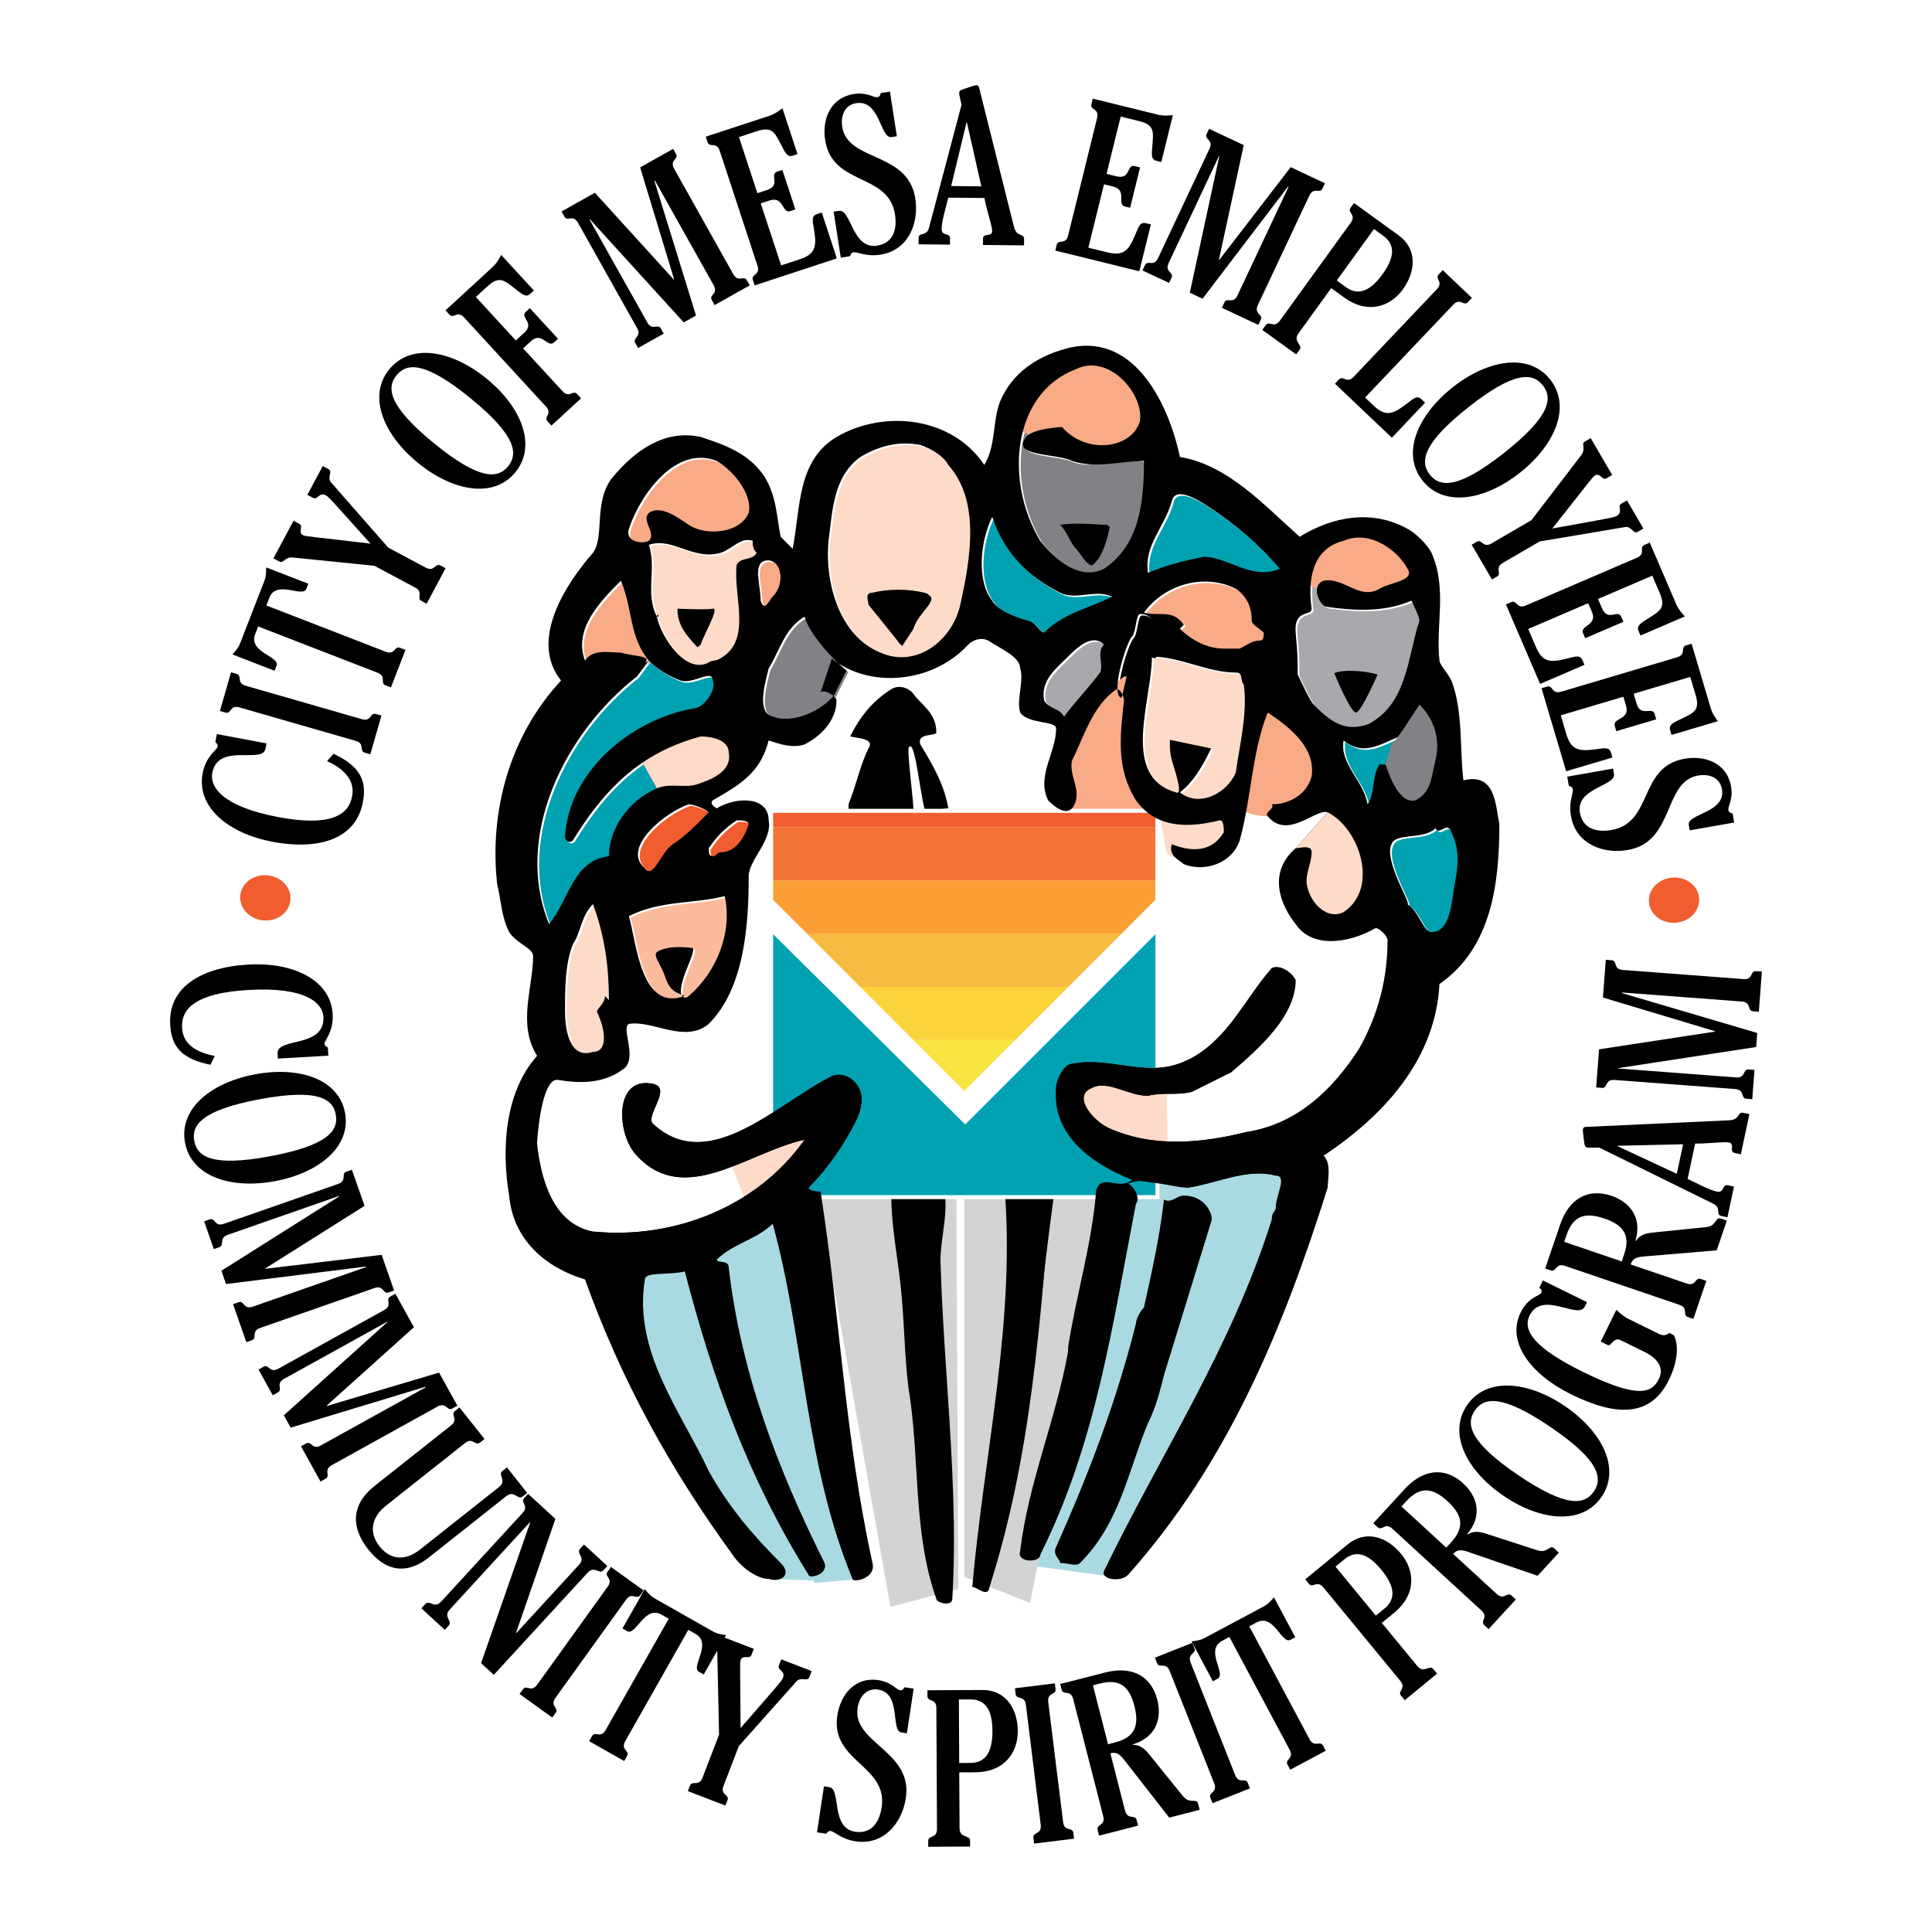 <?xml version="1.0" encoding="utf-8"?>
<!-- Generator: Adobe Illustrator 13.0.0, SVG Export Plug-In . SVG Version: 6.00 Build 14948)  -->
<!DOCTYPE svg PUBLIC "-//W3C//DTD SVG 1.0//EN" "http://www.w3.org/TR/2001/REC-SVG-20010904/DTD/svg10.dtd">
<svg version="1.0" id="Layer_1" xmlns="http://www.w3.org/2000/svg" xmlns:xlink="http://www.w3.org/1999/xlink" x="0px" y="0px"
	 width="192.756px" height="192.756px" viewBox="0 0 192.756 192.756" enable-background="new 0 0 192.756 192.756"
	 xml:space="preserve">
<g>
	<polygon fill-rule="evenodd" clip-rule="evenodd" fill="#FFFFFF" points="0,0 192.756,0 192.756,192.756 0,192.756 0,0 	"/>
	<path fill-rule="evenodd" clip-rule="evenodd" fill="#FDDBC8" d="M117.495,79.202c-5.577-1.594-2.39-9.163-2.39-13.545
		c2.788,0,5.577,1.594,8.365,1.594c0.796,0,0.397,0.797,0.796,1.196c0.399,2.788-0.398,5.975-0.796,8.763
		c-0.797,1.992-3.585,3.585-5.577,1.992c1.593-1.195,2.589-3.32,3.12-4.382l-4.116-0.863c0,0-0.065,1.129,0.199,2.058
		C117.341,76.873,118.292,79.6,117.495,79.202L117.495,79.202z"/>
	<path fill-rule="evenodd" clip-rule="evenodd" fill="#FBBB9C" d="M68.497,99.519c-4.382,1.593-4.78-5.179-5.577-7.967
		c3.187-1.593,6.373-1.195,9.561-1.992c0.796,3.585-0.797,7.57-3.586,9.959c-0.398,0.398-0.796,0-0.796-0.399
		c0-1.593,1.46-3.784,1.195-4.381c0,0-2.39-0.399-3.585,0.398c-0.398,0.398,0.398,1.194,0.796,2.39
		C66.903,98.722,67.302,99.119,68.497,99.519L68.497,99.519z"/>
	<path fill-rule="evenodd" clip-rule="evenodd" fill="#FDDBC8" d="M57.343,94.339c0.797-1.195,0.797-2.788,1.992-3.983
		c1.196,3.187,1.594,6.373,1.594,9.561l-0.398-0.398c0,0.796-0.797,1.194-0.797,1.593c0.797,1.594,1.195,3.984-0.398,3.984
		c-2.39,0.796-2.788-2.391-2.788-3.984C56.546,98.722,56.546,96.331,57.343,94.339L57.343,94.339z"/>
	<path fill-rule="evenodd" clip-rule="evenodd" fill="#F15D2F" d="M64.513,86.771c-2.39-1.992,1.992-5.577,4.382-6.373
		c0.398,0,1.594,0.398,1.992,0.796c-1.195,1.195-2.18,2.25-3.585,3.187C66.107,85.178,65.311,87.966,64.513,86.771L64.513,86.771z"
		/>
	<path fill-rule="evenodd" clip-rule="evenodd" fill="#F15D2F" d="M71.285,85.576c-0.398,0-0.398-0.398-0.398-0.797
		c0.796-1.195,1.594-1.991,2.789-2.789c0.398,0,1.195,0,1.195,0.398c-0.398,1.195-1.195,2.789-2.789,2.789
		C71.684,85.178,71.684,85.576,71.285,85.576L71.285,85.576z"/>
	<path fill-rule="evenodd" clip-rule="evenodd" d="M70.091,64.463c0-0.398,1.968-3.777,1.194-3.586c-0.53,0.133-3.519,0-3.519,0
		c0,1.716,0.916,2.665,1.992,3.852L70.091,64.463L70.091,64.463z"/>
	<path fill-rule="evenodd" clip-rule="evenodd" fill="#FDDBC8" d="M71.087,66.123c-2.391,1.593-4.98-2.456-5.378-4.448
		c0-0.398,0.398,0,0,0c-1.195-2.39,0-4.78-0.796-7.17c2.39-0.797,4.381,1.593,7.17,0.796c1.195-0.398,1.991-1.593,3.187-1.195
		c0,0.398,0,0.797,0.398,1.195c-0.398,0.797-1.594,0.398-1.992,1.196c-0.398,3.187,1.726,7.767-1.925,9.493L71.087,66.123
		L71.087,66.123z"/>
	<path fill-rule="evenodd" clip-rule="evenodd" fill="#F9AA87" d="M64.912,51.317c-0.797,0.797,0.796,1.992,0,2.789
		c-0.797,0.398-2.39,0-1.992-1.195c1.194-3.585,4.78-8.365,8.763-6.772c1.992,1.195,3.585,3.585,3.188,5.179
		c-0.797,1.992-4.191,2.385-5.976,1.195C67.7,51.715,66.107,50.52,64.912,51.317L64.912,51.317z"/>
	<path fill-rule="evenodd" clip-rule="evenodd" fill="#FDDBC8" d="M88.017,65.259c-3.983-1.593-5.577-6.772-5.179-11.154
		c0.398-2.789,0.398-6.374,3.187-8.366c1.992-1.195,3.984-1.594,5.976-1.195c1.194,0.398,2.39,1.195,2.788,1.991
		c3.187,3.586,2.234,9.261,1.196,13.943C95.187,64.064,91.602,66.853,88.017,65.259L88.017,65.259z"/>
	<path fill-rule="evenodd" clip-rule="evenodd" fill="#808285" d="M107.138,46.138c2.433,0.813,3.809-0.946,7.171,0
		c0,3.984-0.398,8.366-3.983,10.756c-2.391,1.195-4.78-0.797-6.374-2.789c-3.586-5.976-2.789-14.74,3.585-17.13
		c3.188-1.593,6.772,2.39,6.374,5.18c-0.797,2.788-5.379,3.385-7.769,0.597c0,0-2.881,0.118-3.585,0.996
		C100.963,45.74,105.545,45.341,107.138,46.138L107.138,46.138z"/>
	<path fill-rule="evenodd" clip-rule="evenodd" fill="#A7A9AC" d="M110.325,64.463c-0.798,0.796,0,1.992-0.399,2.788
		c-1.194,1.594-2.39,2.789-3.585,4.382c-0.397-0.796-1.594-0.796-1.991-1.594c-0.398-1.992,1.195-3.187,2.39-4.382
		C107.536,64.861,109.13,63.267,110.325,64.463L110.325,64.463z"/>
	<path fill-rule="evenodd" clip-rule="evenodd" fill="#00A2B2" d="M99.171,60.081c-1.594-1.992-1.195-5.976,0-8.366
		c1.194,3.585,3.585,5.975,6.772,7.569c1.593,0.797,3.584-0.398,5.178,0.398c-2.39,1.194-4.78,1.594-6.771,3.584
		c-0.398,0-0.821-1.001-1.594-1.194C101.162,61.674,99.569,60.877,99.171,60.081L99.171,60.081z"/>
	<path fill-rule="evenodd" clip-rule="evenodd" fill="#00A2B2" d="M127.853,56.894c-2.788,1.195-5.179-1.195-7.568-1.195
		c-1.992,0.398-3.586,0.797-5.578,1.594c-0.397-2.789,1.594-4.382,2.391-7.17c0.398-1.594,2.935,0.098,3.983,0.796
		C123.471,52.512,125.86,54.504,127.853,56.894L127.853,56.894z"/>
	<path fill-rule="evenodd" clip-rule="evenodd" fill="#F9AA87" d="M117.894,62.869l0.398-0.398c-1.195-1.594-2.39-0.797-3.983-1.195
		c1.991-2.79,5.976-3.984,9.162-2.391c1.195,0.797,1.594,1.991,1.594,3.187c0,0.398,0.796,0.796,1.194,1.194
		c0,0.399,0,0.797-0.398,0.797c-0.796,0-1.194,0.398-1.992,0.796c-0.397,0-1.194,0-1.593,0
		C120.683,64.861,119.089,64.064,117.894,62.869L117.894,62.869z"/>
	<path fill-rule="evenodd" clip-rule="evenodd" fill="#A7A9AC" d="M132.234,58.089c-1.195,0.398-0.598,2.191,0.199,2.589
		c2.788,0.398,5.776,0.598,8.564-0.597c0,0,0.797,1.593,0.797,1.992c-1.195,3.584-1.195,8.365-5.178,10.357
		c-2.391,0.797-3.785-0.398-5.379-1.992c-0.397-0.398-1.195-2.19-1.593-2.987c0-1.992-0.035-2.197-0.199-4.184
		c-0.199-2.39,1.593-1.593,1.593-2.39c-0.398-2.788,0-5.975,3.188-6.771c2.788-1.195,5.577,1.195,6.373,2.789
		c0.797,1.195-1.71,1.344-2.788,1.992C135.819,60.081,134.227,57.69,132.234,58.089L132.234,58.089z"/>
	<path fill-rule="evenodd" clip-rule="evenodd" fill="#00A2B2" d="M139.007,76.812c0-0.398-0.797-0.398-1.195-0.398
		c-0.797,1.195-0.398,2.789-1.194,3.984c-0.399-2.39-2.79-3.984-2.391-6.374c1.991,1.594,3.585,0.398,5.577-0.398L139.007,76.812
		L139.007,76.812z"/>
	<path fill-rule="evenodd" clip-rule="evenodd" fill="#00A2B2" d="M142.99,93.145c-0.797,0-1.195-1.992-2.391-2.788
		c0.398,0-2.39-4.382-1.593-5.976c0.398-1.195,3.187-0.398,4.382-1.593c0.398,0.796,1.195-0.797,1.593,0.398
		c0.797,1.593,0.71,3.218,0.398,4.78C144.981,89.958,144.981,93.145,142.99,93.145L142.99,93.145z"/>
	<path fill-rule="evenodd" clip-rule="evenodd" fill="#F9AA87" d="M76.066,60.081c0-1.594-0.797-3.585,0.398-3.984
		c1.594-0.398,2.204,2.178,0.797,3.585C76.863,60.081,76.464,61.276,76.066,60.081L76.066,60.081z"/>
	<path fill-rule="evenodd" clip-rule="evenodd" d="M91.137,62.737l-1.128,1.726c-0.266-0.398-3.187-3.984-3.187-3.984
		c0-0.398-0.398-1.195,0.398-1.195c1.593-0.398,3.584-0.398,5.178,0S91.536,61.143,91.137,62.737L91.137,62.737z"/>
	<path fill-rule="evenodd" clip-rule="evenodd" d="M107.536,54.902c-0.632-0.629-0.797-1.594-1.593-2.39c1.726-0.266,3.85,0,4.78,0
		c0,0-0.466,2.988-1.727,3.851C108.628,56.615,107.935,55.3,107.536,54.902L107.536,54.902z"/>
	<path fill-rule="evenodd" clip-rule="evenodd" d="M113.91,61.409c2.323-0.132,1.917,4.584,1.195,4.249
		c-2.457-1.128-2.656,3.32-3.055,4.117c-1.129-0.332,0.5-5.545,1.062-6.107C113.512,63.267,113.512,61.433,113.91,61.409
		L113.91,61.409z"/>
	<path fill-rule="evenodd" clip-rule="evenodd" fill="#00A2B2" d="M64.912,66.057c0.796,0.796,1.991,1.593,3.187,1.991
		c1.195,0.399,3.187-1.195,3.187,0c0.398,0.797-0.796,2.789-1.992,2.789c-6.373,1.194-12.349,6.373-12.747,12.747
		c0,0.398,0.398,0.796,0.796,0.398c1.992-3.235,4.138-5.851,6.929-7.745l1.437,2.566c-2.788,1.195-4.78,3.984-4.78,6.772
		c-3.585,0.398-3.984,4.382-5.976,6.772c-3.585-8.764,1.594-19.121,8.764-24.699L64.912,66.057L64.912,66.057z"/>
	<path fill-rule="evenodd" clip-rule="evenodd" fill="#F9AA87" d="M64.513,66.322c0.797-0.797-1.195-0.665-2.39-1.062
		c-1.195,0-2.789-0.398-3.585,0.797c-1.195-3.188,1.594-5.976,3.585-7.968c1.195,2.788,0.797,5.578,2.789,7.968L64.513,66.322
		L64.513,66.322z"/>
	<path fill-rule="evenodd" clip-rule="evenodd" fill="#808285" d="M83.436,69.442c-1.195,1.594-4.183,2.988-6.174,2.191
		c-1.594-0.398-0.797-3.187-0.398-4.78c1.195-1.992,1.593-3.984,3.585-5.179c0.497,1.792,2.932,4.377,4.183,5.377L83.436,69.442
		L83.436,69.442z"/>
	<path fill-rule="evenodd" clip-rule="evenodd" fill="#F9AA87" d="M112.142,67.501c0,0-4.78,3.784-5.378,6.174
		s-0.398,6.573-0.398,6.573s2.987,3.187,5.776,1.992c2.788-1.195,2.19-3.386,2.19-3.386l-1.991-4.78l0.796-6.573H112.142
		L112.142,67.501z"/>
	<path fill-rule="evenodd" clip-rule="evenodd" fill="#F9AA87" d="M126.283,68.895c0,0,5.378,4.78,5.576,5.975
		c0.2,1.195,0.2,3.984-0.996,4.78c-1.194,0.797-1.99,1.793-4.182,1.793s-2.988-0.797-2.988-0.797L126.283,68.895L126.283,68.895z"/>
	<path fill-rule="evenodd" clip-rule="evenodd" fill="#FDDBC8" d="M122.299,80.846c0,0,0.2,4.78-1.394,4.78
		s-4.383,0.398-4.581-0.797c-0.199-1.195-0.598-3.585-0.598-3.585L122.299,80.846L122.299,80.846z"/>
	<path fill-rule="evenodd" clip-rule="evenodd" fill="#F9AA87" d="M130.067,58.14c0,0,4.979,2.39,6.772,1.992
		c1.792-0.398,5.178-1.195,5.576-1.992s-0.995-2.987-1.991-3.785c-0.996-0.797-3.387-1.394-4.581-1.394
		c-1.195,0-4.78,1.394-4.98,1.992C130.665,55.55,130.067,58.14,130.067,58.14L130.067,58.14z"/>
	<path fill-rule="evenodd" clip-rule="evenodd" fill="#F9AA87" d="M100.987,42.604c0,0,6.573,3.187,8.963,2.988
		c2.391-0.2,4.979-1.594,5.378-2.59s-1.594-7.569-5.776-7.37c-4.183,0.199-6.772,2.59-7.37,3.586
		C101.585,40.213,100.987,42.604,100.987,42.604L100.987,42.604z"/>
	<polygon fill-rule="evenodd" clip-rule="evenodd" fill="#A9DAE1" points="59.757,125.86 68.72,124.864 82.464,157.729 
		76.488,157.529 64.936,140.201 59.757,125.86 	"/>
	<polygon fill-rule="evenodd" clip-rule="evenodd" fill="#A9DAE1" points="70.513,123.271 79.078,120.084 86.048,157.529 
		81.269,157.929 71.509,129.645 70.513,123.271 	"/>
	<polygon fill-rule="evenodd" clip-rule="evenodd" fill="#A9DAE1" points="118.913,115.702 129.669,115.305 130.267,117.495 
		121.702,139.006 111.146,157.331 102.382,156.136 112.341,115.702 118.913,115.702 	"/>
	<polygon fill-rule="evenodd" clip-rule="evenodd" fill="#D1D3D4" points="96.207,117.296 110.946,117.894 102.779,159.92 
		96.207,157.331 96.207,117.296 	"/>
	<path fill-rule="evenodd" clip-rule="evenodd" fill="#D1D3D4" d="M81.269,117.495c0.996,0,14.142-0.199,14.142-0.199l0.199,41.229
		l-6.772,1.793L81.269,117.495L81.269,117.495z"/>
	<path fill-rule="evenodd" clip-rule="evenodd" d="M89.037,68.696c0.796-0.398,1.593,0,1.992,0.398
		c0.796,1.195,2.39,1.952,2.39,3.984c0,0.398-1.992,0-1.594,1.195c1.196,1.991,2.39,3.983,2.789,6.373
		c-0.464,0.066-1.691,0.181-2.191,0.332c-0.441,0.133-1.06-7.415-1.726-6.44c-0.306,0.029,0.616,6.525,0.398,6.308
		c-5.112,1.195-4.05-0.598-6.042,0.598c-0.398,0-0.398-0.797-0.398-1.196c0.797-1.992,1.195-3.984,1.992-5.577
		c0.796-1.195-1.926-0.996-1.792-1.262C85.762,71.593,87.044,69.891,89.037,68.696L89.037,68.696z"/>
	<path fill-rule="evenodd" clip-rule="evenodd" d="M89.037,118.093c0-2.391,2.788-3.586,3.984-1.992
		c2.39,3.187,0.796,6.374,0.796,9.959L89.037,118.093L89.037,118.093z"/>
	<path fill-rule="evenodd" clip-rule="evenodd" d="M101.386,116.499c1.594,0.398,3.983,0,3.983,1.195
		c-1.991,13.942-2.788,27.486-6.771,41.03L101.386,116.499L101.386,116.499z"/>
	<path fill-rule="evenodd" clip-rule="evenodd" d="M118.116,119.287c1.992,0,2.789,1.594,2.789,2.391
		c-1.594,5.179-3.187,10.357-4.78,15.536c-0.398,1.594-0.797,3.187-1.594,4.78c-1.991,4.78-2.789,9.959-6.771,13.942
		c-0.398,0.398-1.195,0-1.992,0c0-0.398-0.797-0.797-0.398-1.594c3.187-7.17,5.976-14.341,7.967-22.308
		c0-0.398,0.398-1.195,0.797-1.594c0.797-3.585,1.594-7.17,1.992-10.756C116.922,120.084,117.32,119.287,118.116,119.287
		L118.116,119.287z"/>
	<path fill-rule="evenodd" clip-rule="evenodd" d="M89.833,128.052c-0.398-3.585-1.195-7.171-0.796-10.756
		c0.398-1.594,2.788-2.39,4.382-1.195c0.398,0.797,0.796,1.594,0.398,2.39c-0.398,13.943,1.992,27.487,1.195,41.031
		c0,0.797-1.593,0.398-1.593,0c-2.39-6.772-1.594-13.942-2.789-21.113C90.231,135.222,90.231,131.637,89.833,128.052L89.833,128.052
		z"/>
	<path fill-rule="evenodd" clip-rule="evenodd" d="M100.19,118.093c-0.034-0.396,0-1.195,0-1.594c1.991,0,5.179,0,4.78,1.195
		c-1.195,13.942-1.991,27.486-6.373,41.03c-0.398,0.398-1.196-0.397-1.594-0.397C98.199,144.782,101.386,131.637,100.19,118.093
		L100.19,118.093z"/>
	<path fill-rule="evenodd" clip-rule="evenodd" fill="#F15D2F" d="M23.971,89.368c0.106-1.248,1.304-2.156,2.691-2.039
		c1.386,0.117,2.416,1.213,2.313,2.461c-0.106,1.246-1.304,2.157-2.691,2.04C24.898,91.712,23.868,90.616,23.971,89.368
		L23.971,89.368z"/>
	<path fill-rule="evenodd" clip-rule="evenodd" d="M33.274,75.2c2.605,1.224,3.339,2.647,2.94,4.758
		c-0.607,3.604-4.151,4.94-9.019,4.027c-4.429-0.832-7.608-3.471-6.979-6.826c0.33-1.755,1.439-2.342,1.498-2.658
		c0.035-0.178-0.053-0.316-0.231-0.452l0.151-0.81l4.956,0.93l-0.099,0.513c-0.3,1.598-4.732-0.664-5.316,2.453
		c-0.24,1.265,0.831,3.304,6.62,4.391c5.152,0.966,6.979-0.184,7.335-2.077c0.263-1.399-0.492-2.583-2.496-3.511L33.274,75.2
		L33.274,75.2z"/>
	<path fill-rule="evenodd" clip-rule="evenodd" d="M23.049,67.076l0.558,0.16c0.6,0.175-0.075,0.9,0.914,1.184l11.576,3.331
		c0.986,0.285,0.803-0.688,1.403-0.515l0.558,0.159l-1.11,3.859l-0.558-0.159c-0.6-0.173,0.071-0.898-0.913-1.182l-11.577-3.333
		c-0.988-0.284-0.802,0.688-1.402,0.516l-0.557-0.16L23.049,67.076L23.049,67.076z"/>
	<path fill-rule="evenodd" clip-rule="evenodd" d="M26.388,57.922c0.181-0.468,0.159-0.906,0.164-1.292l0.029-0.01l4.18,1.62
		l-0.196,0.507c-0.361,0.935-2.985-0.943-3.694,0.892l-0.297,0.768l11.898,4.613c0.956,0.372,0.857-0.613,1.442-0.388l0.539,0.209
		l-1.45,3.742l-0.542-0.21c-0.582-0.226,0.154-0.887-0.802-1.259l-11.9-4.613l-0.298,0.768c-0.708,1.832,2.491,2.214,2.13,3.149
		l-0.196,0.504l-4.18-1.62l-0.014-0.026c0.255-0.29,0.566-0.598,0.747-1.068L26.388,57.922L26.388,57.922z"/>
	<path fill-rule="evenodd" clip-rule="evenodd" d="M29.285,51.954l0.59,0.316c0.433,0.231-0.191,0.832,0.358,1.126
		c0.236,0.125,0.598,0.114,6.732,0.842c-3.934-4.379-4.144-4.65-4.457-4.817c-0.669-0.359-0.821,0.494-1.253,0.263l-0.589-0.313
		l1.532-2.871l0.59,0.316c0.433,0.231-0.191,0.831,0.236,1.309l5.704,6.507l3.739,1.997c0.903,0.483,0.927-0.504,1.477-0.21
		l0.513,0.271l-1.891,3.542l-0.513-0.273c-0.549-0.292,0.258-0.863-0.645-1.347l-4.055-2.164l-8.105-0.824
		c-0.86-0.096-0.945,0.633-1.378,0.401l-0.589-0.316L29.285,51.954L29.285,51.954z"/>
	<path fill-rule="evenodd" clip-rule="evenodd" d="M48.558,37.784c3.489,2.849,5.019,6.689,2.86,9.334
		c-2.157,2.646-6.228,1.915-9.717-0.935c-3.492-2.849-5.022-6.692-2.863-9.335C40.997,34.203,45.065,34.934,48.558,37.784
		L48.558,37.784z M43.3,44.224c4.562,3.724,6.378,3.545,7.393,2.302c1.017-1.245,0.826-3.06-3.737-6.783
		c-4.562-3.726-6.376-3.548-7.393-2.302C38.548,38.684,38.737,40.498,43.3,44.224L43.3,44.224z"/>
	<path fill-rule="evenodd" clip-rule="evenodd" d="M51.463,33.967l0.845-0.772c1.094-1.006-0.479-1.5,0.156-2.084l0.398-0.367
		l2.809,3.054l-0.4,0.366c-0.634,0.585-1.206-1.134-2.3-0.127l-0.783,0.719l3.928,4.271c0.692,0.754,1.041-0.17,1.466,0.289
		l0.39,0.428l-2.955,2.717l-0.393-0.428c-0.422-0.459,0.532-0.73-0.165-1.484l-8.153-8.871c-0.695-0.753-1.043,0.173-1.465-0.289
		l-0.393-0.424l4.671-4.295c0.473-0.435,0.677-0.866,0.885-1.234l3.261,3.548l-0.372,0.339c-0.443,0.407-0.85-0.007-1.618-0.605
		c-1.009-0.8-1.519-1.177-2.629-0.16l-1.168,1.073L51.463,33.967L51.463,33.967z"/>
	<path fill-rule="evenodd" clip-rule="evenodd" d="M59.351,19.233l7.872,8.658l0.034-0.021L63.868,16.7l3.293-1.846l0.281,0.504
		c0.308,0.544-0.683,0.59-0.18,1.485l5.895,10.506c0.502,0.895,1.054,0.075,1.36,0.619l0.284,0.504l-3.503,1.965l-0.284-0.504
		c-0.305-0.547,0.686-0.589,0.184-1.484l-5.853-10.43l-0.054,0.03l4.151,13.43l-1.224,0.688l-9.37-10.297l-0.038,0.019l5.766,10.273
		c0.502,0.894,1.055,0.074,1.359,0.619l0.285,0.507l-2.557,1.434l-0.285-0.506c-0.306-0.545,0.685-0.587,0.183-1.482l-5.896-10.508
		c-0.502-0.895-1.055-0.072-1.359-0.616L56.023,21.1L59.351,19.233L59.351,19.233z"/>
	<path fill-rule="evenodd" clip-rule="evenodd" d="M83.491,25.779l-8.201,2.696l-0.181-0.553c-0.196-0.592,0.784-0.443,0.462-1.418
		l-3.76-11.445c-0.321-0.975-1.02-0.276-1.216-0.869l-0.181-0.553l6.332-2.079c0.611-0.202,0.975-0.51,1.315-0.762l1.506,4.578
		l-0.478,0.157c-0.572,0.188-0.773-0.356-1.224-1.216c-0.587-1.147-0.898-1.702-2.327-1.232l-1.813,0.595l1.84,5.595l0.973-0.318
		c1.412-0.464,0.183-1.564,1.003-1.832l0.516-0.17l1.295,3.94l-0.515,0.17c-0.82,0.271-0.629-1.53-2.042-1.067l-0.895,0.294
		l2.034,6.191l1.849-0.608c1.526-0.502,1.712-1.222,1.452-2.85c-0.183-1.136-0.294-1.477,0.335-1.683l0.419-0.139L83.491,25.779
		L83.491,25.779z"/>
	<path fill-rule="evenodd" clip-rule="evenodd" d="M83.173,21.119l0.536-0.082c1.211-0.189,1.312,3.861,3.792,3.473
		c1.606-0.247,2.026-1.601,1.79-3.12c-0.651-4.191-6.247-2.802-6.963-7.41c-0.332-2.137,0.561-4.241,2.841-4.597
		c1.35-0.207,1.968,0.372,2.364,0.311c0.239-0.038,0.311-0.229,0.342-0.415l0.914-0.141l0.69,4.454l-0.534,0.083
		c-1.131,0.175-1.134-3.753-3.514-3.384c-1.012,0.157-1.604,1.062-1.402,2.364c0.547,3.506,6.557,2.436,7.287,7.131
		c0.401,2.581-0.756,5.199-3.474,5.622c-1.468,0.226-2.263-0.305-2.72-0.233c-0.159,0.024-0.252,0.196-0.324,0.391l-0.913,0.141
		L83.173,21.119L83.173,21.119z"/>
	<path fill-rule="evenodd" clip-rule="evenodd" d="M98.068,24.441l0.008-0.626c0.006-0.624,0.903-0.125,0.911-0.771
		c0.006-0.47-0.561-2.125-0.771-3.288l-3.611-0.037c-0.316,1.29-0.648,2.358-0.656,3.094c-0.007,0.826,0.839,0.343,0.834,0.969
		l-0.008,0.624l-3.131-0.032l0.008-0.624c0.005-0.626,0.802-0.127,1.033-1.017l3.241-12.259c-0.077-0.449-0.231-0.985-0.229-1.208
		c0.002-0.179,0.104-0.266,0.364-0.354c1.008-0.345,1.229-0.411,1.349-0.409c0.201,0.003,0.261,0.135,0.3,0.337l3.45,13.778
		c0.271,1.097,1.017,0.613,1.012,1.237l-0.006,0.624L98.068,24.441L98.068,24.441z M97.909,18.593l-1.439-6.374h-0.04l-1.532,6.342
		L97.909,18.593L97.909,18.593z"/>
	<path fill-rule="evenodd" clip-rule="evenodd" d="M113.668,27.065l-8.381-2.066l0.138-0.563c0.151-0.608,0.9,0.038,1.147-0.958
		l2.884-11.696c0.247-0.996-0.717-0.772-0.568-1.38l0.138-0.563l6.473,1.596c0.624,0.154,1.098,0.088,1.52,0.053l-1.155,4.68
		l-0.486-0.123c-0.587-0.143-0.467-0.711-0.394-1.681c0.109-1.283,0.145-1.917-1.319-2.278l-1.852-0.457l-1.41,5.717l0.993,0.245
		c1.442,0.355,0.985-1.227,1.825-1.02l0.525,0.13l-0.993,4.028l-0.528-0.129c-0.836-0.208,0.278-1.631-1.163-1.987l-0.916-0.226
		l-1.56,6.323l1.892,0.464c1.558,0.385,2.098-0.125,2.74-1.644c0.449-1.059,0.533-1.407,1.177-1.248l0.431,0.106L113.668,27.065
		L113.668,27.065z"/>
	<path fill-rule="evenodd" clip-rule="evenodd" d="M124.087,14.475l-2.473,11.435l0.037,0.016l7.123-9.247l3.415,1.606l-0.247,0.525
		c-0.266,0.566-0.876-0.214-1.312,0.714l-5.129,10.902c-0.436,0.927,0.553,0.9,0.287,1.466l-0.247,0.523l-3.633-1.708l0.247-0.526
		c0.266-0.566,0.876,0.215,1.312-0.714l5.088-10.819l-0.054-0.026l-8.52,11.177l-1.272-0.597l2.938-13.605l-0.034-0.019
		l-5.014,10.661c-0.436,0.927,0.552,0.9,0.286,1.466l-0.246,0.523l-2.654-1.246l0.247-0.525c0.266-0.566,0.877,0.215,1.312-0.715
		l5.128-10.902c0.436-0.927-0.552-0.9-0.287-1.466l0.247-0.523L124.087,14.475L124.087,14.475z"/>
	<path fill-rule="evenodd" clip-rule="evenodd" d="M125.938,32.913l0.34-0.47c0.367-0.504,0.821,0.375,1.421-0.456l7.062-9.763
		c0.6-0.832-0.375-0.988-0.011-1.496l0.339-0.47l4.441,3.214c1.919,1.389,1.709,3.633,0.43,5.404
		c-1.217,1.681-3.452,2.542-5.858,0.802l-1.285-0.932l-3.27,4.52c-0.601,0.831,0.48,1.118,0.114,1.625l-0.34,0.47L125.938,32.913
		L125.938,32.913z M133.366,27.989l0.927,0.669c1.171,0.848,2.374,0.452,3.644-1.301c1.267-1.753,1.239-2.985,0.069-3.833
		l-0.928-0.671L133.366,27.989L133.366,27.989z"/>
	<path fill-rule="evenodd" clip-rule="evenodd" d="M138.866,43.671l-5.679-5.394l0.398-0.419c0.431-0.455,0.765,0.478,1.472-0.266
		l8.297-8.735c0.708-0.744-0.239-1.027,0.191-1.482l0.397-0.419l2.911,2.765l-0.398,0.422c-0.431,0.452-0.765-0.48-1.471,0.264
		l-8.788,9.251l0.828,0.789c1.166,1.107,1.886,0.93,3.197-0.072c0.914-0.698,1.161-0.959,1.642-0.502l0.318,0.303L138.866,43.671
		L138.866,43.671z"/>
	<path fill-rule="evenodd" clip-rule="evenodd" d="M151.653,47.155c-3.535,2.794-7.617,3.463-9.733,0.783
		c-2.116-2.677-0.528-6.493,3.006-9.289c3.535-2.797,7.617-3.463,9.733-0.786C156.776,40.54,155.188,44.359,151.653,47.155
		L151.653,47.155z M146.496,40.633c-4.619,3.654-4.836,5.465-3.84,6.727c0.995,1.259,2.807,1.463,7.428-2.191
		c4.62-3.655,4.839-5.463,3.84-6.725C152.928,37.186,151.116,36.981,146.496,40.633L146.496,40.633z"/>
	<path fill-rule="evenodd" clip-rule="evenodd" d="M160.848,47.389l-0.579,0.337c-0.423,0.247-0.605-0.598-1.146-0.285
		c-0.23,0.136-0.411,0.449-4.251,5.288c5.792-1.049,6.132-1.086,6.439-1.264c0.656-0.383,0.009-0.959,0.433-1.206l0.579-0.337
		l1.64,2.81l-0.579,0.337c-0.425,0.247-0.608-0.598-1.24-0.486l-8.533,1.439l-3.662,2.133c-0.887,0.515-0.056,1.054-0.595,1.368
		l-0.502,0.292l-2.021-3.468l0.5-0.292c0.541-0.314,0.6,0.675,1.486,0.157l3.971-2.313l4.959-6.466
		c0.53-0.68-0.043-1.137,0.382-1.384l0.576-0.335L160.848,47.389L160.848,47.389z"/>
	<path fill-rule="evenodd" clip-rule="evenodd" d="M153.658,68.233l-3.41-7.932l0.534-0.229c0.573-0.247,0.513,0.742,1.455,0.335
		l11.069-4.756c0.942-0.404,0.183-1.042,0.757-1.286l0.533-0.231l2.632,6.127c0.253,0.589,0.59,0.924,0.871,1.24l-4.427,1.904
		l-0.196-0.462c-0.239-0.552,0.287-0.801,1.104-1.328c1.089-0.685,1.615-1.043,1.021-2.427l-0.752-1.754l-5.412,2.327l0.403,0.94
		c0.587,1.365,1.574,0.045,1.915,0.838l0.215,0.497l-3.813,1.639l-0.213-0.497c-0.343-0.794,1.469-0.761,0.882-2.129l-0.372-0.866
		l-5.985,2.571l0.77,1.79c0.633,1.477,1.365,1.599,2.964,1.195c1.118-0.282,1.445-0.422,1.708,0.186l0.175,0.406L153.658,68.233
		L153.658,68.233z"/>
	<path fill-rule="evenodd" clip-rule="evenodd" d="M156.255,76.947l-2.456-8.278l0.558-0.165c0.598-0.178,0.423,0.797,1.405,0.505
		l11.552-3.429c0.982-0.289,0.303-1.012,0.903-1.189l0.555-0.165l1.896,6.392c0.184,0.617,0.479,0.989,0.723,1.336l-4.621,1.37
		l-0.144-0.48c-0.17-0.579,0.38-0.762,1.254-1.19c1.163-0.553,1.727-0.847,1.299-2.292l-0.542-1.827l-5.646,1.676l0.289,0.979
		c0.423,1.427,1.56,0.231,1.804,1.057l0.154,0.521l-3.979,1.179l-0.154-0.518c-0.244-0.828,1.549-0.586,1.127-2.01l-0.269-0.905
		l-6.247,1.854l0.556,1.867c0.456,1.541,1.169,1.747,2.805,1.535c1.142-0.151,1.484-0.252,1.672,0.382l0.125,0.425L156.255,76.947
		L156.255,76.947z"/>
	<path fill-rule="evenodd" clip-rule="evenodd" d="M160.935,76.685l0.094,0.534c0.212,1.205-3.835,1.386-3.4,3.859
		c0.279,1.601,1.643,1.994,3.155,1.729c4.178-0.732,2.677-6.299,7.271-7.106c2.13-0.374,4.252,0.475,4.65,2.751
		c0.236,1.344-0.332,1.973-0.263,2.369c0.04,0.236,0.233,0.305,0.42,0.334l0.158,0.908l-4.438,0.781l-0.093-0.534
		c-0.199-1.129,3.729-1.206,3.312-3.581c-0.175-1.006-1.091-1.58-2.39-1.352c-3.492,0.613-2.306,6.6-6.987,7.423
		c-2.57,0.451-5.211-0.654-5.686-3.363c-0.259-1.463,0.26-2.268,0.18-2.723c-0.028-0.159-0.204-0.249-0.395-0.318l-0.162-0.908
		L160.935,76.685L160.935,76.685z"/>
	<path fill-rule="evenodd" clip-rule="evenodd" fill="#F15D2F" d="M169.521,89.604c0.103,1.248-0.93,2.342-2.316,2.457
		c-1.387,0.111-2.584-0.8-2.685-2.048c-0.102-1.248,0.93-2.343,2.315-2.454C168.223,87.445,169.42,88.356,169.521,89.604
		L169.521,89.604z"/>
	<path fill-rule="evenodd" clip-rule="evenodd" d="M20.991,106.227c-2.825-0.562-3.877-1.769-4.002-3.912
		c-0.276-3.644,2.839-5.794,7.784-6.079c4.499-0.257,8.222,1.538,8.418,4.945c0.104,1.782-0.831,2.621-0.813,2.943
		c0.008,0.18,0.128,0.294,0.335,0.382l0.047,0.82l-5.035,0.289l-0.029-0.52c-0.093-1.623,4.754-0.494,4.57-3.66
		c-0.075-1.282-1.604-3.006-7.484-2.666c-5.232,0.3-6.73,1.856-6.618,3.779c0.082,1.424,1.097,2.39,3.267,2.807L20.991,106.227
		L20.991,106.227z"/>
	<path fill-rule="evenodd" clip-rule="evenodd" d="M27.44,117.843c-4.43,0.829-8.353-0.48-8.979-3.835
		c-0.629-3.356,2.552-5.994,6.982-6.822c4.43-0.828,8.35,0.48,8.979,3.834C35.051,114.375,31.866,117.015,27.44,117.843
		L27.44,117.843z M25.907,109.671c-5.787,1.084-6.822,2.584-6.525,4.164c0.295,1.577,1.804,2.603,7.59,1.521
		c5.789-1.083,6.825-2.586,6.528-4.163C33.205,109.613,31.697,108.588,25.907,109.671L25.907,109.671z"/>
	<path fill-rule="evenodd" clip-rule="evenodd" d="M36.371,120.308l-9.896,6.24l0.013,0.038l11.589-1.39l1.243,3.564l-0.547,0.19
		c-0.589,0.205-0.459-0.774-1.429-0.436l-11.372,3.971c-0.969,0.337-0.257,1.025-0.847,1.232l-0.547,0.191l-1.325-3.792l0.549-0.191
		c0.589-0.205,0.459,0.775,1.427,0.438l11.289-3.943l-0.019-0.056l-13.947,1.745l-0.462-1.328l11.772-7.428l-0.013-0.038
		l-11.123,3.883c-0.969,0.34-0.254,1.024-0.844,1.232l-0.55,0.191l-0.964-2.768l0.547-0.19c0.59-0.208,0.459,0.774,1.429,0.435
		l11.372-3.97c0.969-0.34,0.257-1.025,0.847-1.232l0.547-0.191L36.371,120.308L36.371,120.308z"/>
	<path fill-rule="evenodd" clip-rule="evenodd" d="M41.297,132.415l-8.698,7.82l0.021,0.038l11.186-3.328l1.827,3.302l-0.507,0.278
		c-0.545,0.303-0.584-0.685-1.482-0.188l-10.535,5.838c-0.897,0.496-0.079,1.054-0.626,1.356l-0.507,0.279l-1.944-3.512l0.507-0.281
		c0.546-0.303,0.584,0.686,1.481,0.188l10.458-5.792l-0.029-0.053l-13.448,4.076l-0.683-1.229l10.347-9.312l-0.019-0.034
		l-10.301,5.708c-0.898,0.495-0.08,1.054-0.627,1.354l-0.507,0.282l-1.42-2.563l0.507-0.281c0.546-0.303,0.584,0.686,1.481,0.188
		l10.538-5.835c0.898-0.496,0.078-1.054,0.625-1.356l0.507-0.281L41.297,132.415L41.297,132.415z"/>
	<path fill-rule="evenodd" clip-rule="evenodd" d="M48.338,143.568l-0.455,0.359c-0.491,0.387-0.69-0.582-1.495,0.056l-7.906,6.259
		c-1.399,1.107-1.721,2.643-0.624,4.029c0.972,1.228,2.419,1.617,4.063,0.316l7.872-6.231c0.805-0.637-0.157-1.205,0.332-1.596
		l0.454-0.358l2.021,2.55l-0.457,0.36c-0.488,0.388-0.824-0.68-1.628-0.042l-7.73,6.119c-1.854,1.469-4.021,1.75-6.053-0.815
		c-1.707-2.159-1.744-4.433,0.651-6.331l7.611-6.023c0.805-0.638-0.093-1.052,0.396-1.439l0.454-0.361L48.338,143.568
		L48.338,143.568z"/>
	<path fill-rule="evenodd" clip-rule="evenodd" d="M47.998,165.933l4.9-14.035l-0.029-0.026l-7.996,8.707
		c-0.693,0.758,0.318,1.14-0.104,1.6l-0.393,0.428l-2.337-2.146l0.393-0.428c0.422-0.459,0.89,0.516,1.583-0.242l8.119-8.838
		c0.693-0.756-0.26-1.024,0.162-1.484l0.393-0.427l2.722,2.499L51.49,162.9l0.029,0.026l6.246-6.802
		c0.696-0.755-0.316-1.139,0.106-1.6l0.394-0.427l2.333,2.146l-0.39,0.428c-0.422,0.46-0.89-0.516-1.585,0.242l-9.354,10.185
		L47.998,165.933L47.998,165.933z"/>
	<path fill-rule="evenodd" clip-rule="evenodd" d="M64.213,158.68l-0.337,0.473c-0.364,0.505-0.82-0.371-1.421,0.46l-7.035,9.778
		c-0.597,0.833,0.38,0.988,0.014,1.495l-0.337,0.47l-3.259-2.345l0.337-0.47c0.366-0.508,0.82,0.371,1.421-0.463l7.035-9.778
		c0.598-0.833-0.38-0.987-0.013-1.492l0.337-0.473L64.213,158.68L64.213,158.68z"/>
	<path fill-rule="evenodd" clip-rule="evenodd" d="M71.16,162.786c0.436,0.246,0.874,0.289,1.254,0.35l0.007,0.029l-2.212,3.901
		l-0.47-0.269c-0.874-0.493,1.365-2.814-0.348-3.784l-0.717-0.406l-6.288,11.102c-0.505,0.893,0.483,0.939,0.174,1.484l-0.287,0.505
		l-3.492-1.979l0.284-0.505c0.308-0.545,0.858,0.278,1.363-0.614l6.292-11.101l-0.718-0.405c-1.712-0.97-2.552,2.143-3.425,1.648
		l-0.473-0.269l2.209-3.901l0.029-0.01c0.25,0.294,0.51,0.647,0.948,0.895L71.16,162.786L71.16,162.786z"/>
	<path fill-rule="evenodd" clip-rule="evenodd" d="M75.208,164.504l-0.239,0.624c-0.178,0.46-0.85-0.088-1.073,0.497
		c-0.095,0.249-0.04,0.604-0.008,6.784c3.862-4.442,4.104-4.685,4.231-5.017c0.274-0.708-0.589-0.753-0.414-1.21l0.239-0.628
		l3.038,1.17l-0.242,0.624c-0.175,0.459-0.847-0.088-1.269,0.396l-5.757,6.461l-1.522,3.957c-0.369,0.957,0.617,0.857,0.391,1.442
		l-0.207,0.538l-3.747-1.441l0.207-0.539c0.223-0.584,0.89,0.148,1.256-0.808l1.651-4.288l-0.178-8.147
		c-0.014-0.864-0.747-0.861-0.568-1.318l0.239-0.624L75.208,164.504L75.208,164.504z"/>
	<path fill-rule="evenodd" clip-rule="evenodd" d="M82.208,178.221l0.534,0.082c1.211,0.184,0.096,4.074,2.576,4.451
		c1.609,0.242,2.414-0.922,2.646-2.443c0.634-4.19-5.121-4.544-4.425-9.154c0.325-2.138,1.806-3.877,4.09-3.532
		c1.349,0.205,1.766,0.943,2.162,1.004c0.238,0.037,0.363-0.125,0.451-0.292l0.914,0.138l-0.675,4.457l-0.537-0.082
		c-1.131-0.17,0.045-3.92-2.337-4.281c-1.012-0.151-1.848,0.533-2.044,1.834c-0.531,3.509,5.523,4.29,4.814,8.987
		c-0.39,2.582-2.281,4.733-5,4.321c-1.469-0.223-2.067-0.967-2.523-1.036c-0.159-0.023-0.303,0.112-0.428,0.274l-0.913-0.139
		L82.208,178.221L82.208,178.221z"/>
	<path fill-rule="evenodd" clip-rule="evenodd" d="M92.611,184.252l-0.002-0.579c-0.005-0.624,0.882-0.184,0.876-1.211
		l-0.064-12.044c-0.005-1.027-0.884-0.576-0.89-1.2l-0.002-0.581l5.481-0.027c2.369-0.013,3.524,1.923,3.535,4.109
		c0.011,2.073-1.282,4.087-4.255,4.103l-1.585,0.008l0.03,5.577c0.005,1.027,1.046,0.618,1.048,1.245l0.003,0.579L92.611,184.252
		L92.611,184.252z M95.7,175.895l1.145-0.009c1.444-0.008,2.183-1.035,2.172-3.2c-0.013-2.164-0.76-3.142-2.207-3.133l-1.142,0.005
		L95.7,175.895L95.7,175.895z"/>
	<path fill-rule="evenodd" clip-rule="evenodd" d="M105.244,167.948l0.071,0.576c0.077,0.619-0.854,0.284-0.729,1.302l1.479,11.956
		c0.124,1.017,0.945,0.468,1.021,1.086l0.071,0.576l-3.982,0.491l-0.071-0.573c-0.078-0.621,0.854-0.287,0.727-1.304l-1.476-11.956
		c-0.125-1.018-0.949-0.468-1.025-1.087l-0.069-0.576L105.244,167.948L105.244,167.948z"/>
	<path fill-rule="evenodd" clip-rule="evenodd" d="M116.656,181.346l-4.507-5.775c-0.526-0.672-0.842-0.772-1.368-0.641l1.463,5.705
		c0.256,0.996,1.002,0.343,1.156,0.947l0.146,0.563l-3.891,0.996l-0.144-0.561c-0.156-0.604,0.811-0.393,0.555-1.387l-2.992-11.669
		c-0.255-0.993-0.999-0.343-1.155-0.947l-0.144-0.561l4.473-1.147c2.645-0.681,4.594,0.295,5.216,2.714
		c0.464,1.813-0.075,3.75-2.446,4.451l0.013,0.043c0.646,0.019,1.092,0.295,1.643,0.982l3.364,4.159
		c0.667,0.817,1.341,0.138,1.498,0.743l0.154,0.605L116.656,181.346L116.656,181.346z M110.55,174.024l0.699-0.181
		c2.023-0.521,2.419-1.727,1.931-3.627c-0.488-1.902-1.415-2.771-3.437-2.25l-0.701,0.178L110.55,174.024L110.55,174.024z"/>
	<path fill-rule="evenodd" clip-rule="evenodd" d="M118.958,163.909l0.213,0.539c0.231,0.582-0.754,0.491-0.377,1.444l4.435,11.199
		c0.378,0.956,1.036,0.216,1.265,0.797l0.215,0.539l-3.733,1.477l-0.216-0.539c-0.228-0.579,0.758-0.491,0.38-1.444l-4.436-11.199
		c-0.377-0.953-1.035-0.216-1.264-0.795l-0.215-0.538L118.958,163.909L118.958,163.909z"/>
	<path fill-rule="evenodd" clip-rule="evenodd" d="M126.118,160.255c0.443-0.239,0.714-0.584,0.97-0.874l0.029,0.011l2.111,3.954
		l-0.479,0.258c-0.884,0.473-1.648-2.66-3.383-1.734l-0.729,0.389l6.013,11.255c0.483,0.904,1.052,0.096,1.347,0.645l0.273,0.513
		l-3.543,1.891l-0.272-0.51c-0.296-0.553,0.695-0.573,0.212-1.479l-6.013-11.255l-0.725,0.388c-1.737,0.928,0.443,3.304-0.441,3.777
		l-0.48,0.255l-2.111-3.954l0.008-0.03c0.383-0.053,0.821-0.085,1.262-0.321L126.118,160.255L126.118,160.255z"/>
	<path fill-rule="evenodd" clip-rule="evenodd" d="M140.151,169.629l-0.369-0.448c-0.396-0.483,0.568-0.698-0.083-1.493l-7.656-9.3
		c-0.65-0.794-1.049,0.111-1.447-0.369l-0.369-0.449l4.233-3.483c1.83-1.506,3.949-0.733,5.338,0.956
		c1.317,1.601,1.586,3.98-0.709,5.868l-1.224,1.01l3.543,4.305c0.649,0.794,1.202-0.181,1.598,0.303l0.37,0.446L140.151,169.629
		L140.151,169.629z M137.268,161.195l0.884-0.729c1.118-0.919,1.038-2.183-0.337-3.854c-1.373-1.67-2.571-1.957-3.688-1.038
		l-0.885,0.729L137.268,161.195L137.268,161.195z"/>
	<path fill-rule="evenodd" clip-rule="evenodd" d="M153.406,157.217l-6.93-2.385c-0.805-0.276-1.128-0.191-1.495,0.207l4.34,3.985
		c0.754,0.693,1.025-0.257,1.484,0.165l0.428,0.391l-2.717,2.959l-0.427-0.394c-0.463-0.422,0.464-0.77-0.29-1.466l-8.873-8.15
		c-0.757-0.693-1.025,0.26-1.484-0.165l-0.428-0.391l3.123-3.401c1.849-2.01,4.016-2.255,5.854-0.565
		c1.381,1.267,1.983,3.185,0.378,5.062l0.033,0.032c0.553-0.338,1.076-0.348,1.912-0.069l5.089,1.649
		c1.007,0.321,1.203-0.616,1.662-0.194l0.459,0.425L153.406,157.217L153.406,157.217z M144.292,154.407l0.49-0.534
		c1.413-1.538,1.086-2.765-0.36-4.093c-1.444-1.328-2.696-1.548-4.109-0.011l-0.488,0.532L144.292,154.407L144.292,154.407z"/>
	<path fill-rule="evenodd" clip-rule="evenodd" d="M156.123,140.286c3.729,2.528,5.59,6.22,3.673,9.046
		c-1.918,2.822-6.034,2.454-9.763-0.077c-3.727-2.529-5.588-6.22-3.673-9.046C148.277,137.386,152.397,137.756,156.123,140.286
		L156.123,140.286z M151.454,147.162c4.873,3.31,6.666,2.971,7.566,1.641c0.902-1.327,0.555-3.117-4.318-6.424
		c-4.871-3.309-6.663-2.972-7.566-1.642C146.235,142.065,146.583,143.855,151.454,147.162L151.454,147.162z"/>
	<path fill-rule="evenodd" clip-rule="evenodd" d="M161.262,130.683c0.348,0.307,0.698,0.656,1.219,0.911l3.043,1.495
		c0.42,0.207,0.729,0.134,1.021-0.103l0.459,0.225c0.457,0.896,0.46,2.508-0.504,4.473c-1.841,3.747-5.304,3.615-9.749,1.429
		c-4.045-1.986-6.476-5.237-5.041-8.156c0.778-1.585,1.898-1.641,2.058-1.965c0.106-0.215-0.01-0.385-0.19-0.521l0.353-0.72
		l4.406,2.165l-0.224,0.448c-0.652,1.336-4.243-1.681-5.508,0.897c-0.752,1.53,0.616,3.299,5.362,5.631
		c5.686,2.793,6.894,1.999,7.55,0.666c0.479-0.974,0.02-1.96-1.423-2.669l-2.404-1.179c-0.719-0.354-0.923,0.664-1.304,0.479
		l-0.68-0.336L161.262,130.683L161.262,130.683z"/>
	<path fill-rule="evenodd" clip-rule="evenodd" d="M171.276,124.75l-7.301,0.61c-0.85,0.072-1.11,0.282-1.282,0.795l5.574,1.896
		c0.972,0.331,0.834-0.648,1.424-0.449l0.55,0.188l-1.294,3.801l-0.55-0.186c-0.59-0.203,0.117-0.896-0.854-1.226l-11.404-3.88
		c-0.969-0.332-0.834,0.648-1.424,0.449l-0.55-0.188l1.488-4.372c0.878-2.583,2.762-3.683,5.128-2.878
		c1.771,0.603,3.096,2.113,2.385,4.479l0.042,0.017c0.37-0.531,0.845-0.752,1.721-0.837l5.322-0.541
		c1.049-0.111,0.851-1.047,1.441-0.848l0.593,0.201L171.276,124.75L171.276,124.75z M161.807,125.853l0.229-0.683
		c0.676-1.979-0.118-2.97-1.978-3.601c-1.859-0.633-3.091-0.332-3.764,1.646l-0.233,0.683L161.807,125.853L161.807,125.853z"/>
	<path fill-rule="evenodd" clip-rule="evenodd" d="M173.685,115.163l-0.61-0.13c-0.61-0.13,0.059-0.911-0.577-1.047
		c-0.456-0.095-2.193,0.131-3.372,0.104l-0.754,3.535c1.203,0.565,2.183,1.103,2.905,1.257c0.808,0.169,0.502-0.758,1.113-0.628
		l0.61,0.131l-0.653,3.064l-0.61-0.13c-0.611-0.131,0.036-0.812-0.789-1.217l-11.377-5.601c-0.452-0.016-1.01,0.029-1.228-0.016
		c-0.176-0.037-0.242-0.154-0.276-0.428c-0.138-1.058-0.159-1.288-0.133-1.405c0.042-0.196,0.187-0.228,0.391-0.226l14.19-0.653
		c1.128-0.048,0.802-0.876,1.412-0.746l0.613,0.13L173.685,115.163L173.685,115.163z M167.922,114.164l-6.532,0.149l-0.009,0.04
		l5.914,2.757L167.922,114.164L167.922,114.164z"/>
	<path fill-rule="evenodd" clip-rule="evenodd" d="M159.538,104.691l11.565-1.766l0.003-0.04l-11.181-3.362l0.284-3.763l0.578,0.045
		c0.622,0.045,0.112,0.892,1.135,0.969l12.014,0.909c1.023,0.076,0.644-0.84,1.268-0.792l0.579,0.042l-0.303,4.005l-0.579-0.043
		c-0.621-0.048-0.111-0.895-1.134-0.973l-11.924-0.899l-0.006,0.062l13.482,3.976l-0.105,1.401l-13.76,2.104l-0.005,0.04
		l11.749,0.887c1.022,0.077,0.643-0.839,1.266-0.791l0.58,0.045l-0.221,2.922l-0.578-0.043c-0.625-0.048-0.112-0.896-1.135-0.972
		l-12.014-0.906c-1.023-0.076-0.646,0.837-1.268,0.791l-0.579-0.045L159.538,104.691L159.538,104.691z"/>
	
		<polygon fill-rule="evenodd" clip-rule="evenodd" fill="#00A2B2" stroke="#FFFFFF" stroke-width="0.398" stroke-miterlimit="2.613" points="
		76.937,92.728 96.297,111.907 115.477,92.728 115.477,119.437 76.937,119.437 76.937,92.728 	"/>
	<polygon fill-rule="evenodd" clip-rule="evenodd" fill="#FFF200" points="96.269,109.068 96.145,109.068 96.207,109.13 
		96.269,109.068 	"/>
	<polygon fill-rule="evenodd" clip-rule="evenodd" fill="#F7E441" points="96.148,109.071 96.266,109.071 101.572,103.765 
		90.842,103.765 96.148,109.071 	"/>
	<polygon fill-rule="evenodd" clip-rule="evenodd" fill="#FBD43C" points="90.842,103.765 101.572,103.765 106.877,98.459 
		85.536,98.459 90.842,103.765 	"/>
	<polygon fill-rule="evenodd" clip-rule="evenodd" fill="#F7BB41" points="85.536,98.459 106.877,98.459 112.184,93.152 
		80.229,93.152 85.536,98.459 	"/>
	<polygon fill-rule="evenodd" clip-rule="evenodd" fill="#F99F36" points="80.229,93.152 112.184,93.152 115.477,89.859 
		115.477,89.859 115.477,87.847 76.937,87.847 76.937,89.859 80.229,93.152 	"/>
	<polygon fill-rule="evenodd" clip-rule="evenodd" fill="#F37437" points="76.937,87.847 115.477,87.847 115.477,82.54 
		76.937,82.54 76.937,87.847 	"/>
	<polygon fill-rule="evenodd" clip-rule="evenodd" fill="#F15D2F" points="76.937,82.54 115.477,82.54 115.477,80.896 
		76.937,80.896 76.937,82.54 	"/>
	<polygon fill="none" stroke="#FFFFFF" stroke-width="0.398" stroke-miterlimit="2.613" points="115.477,89.859 115.477,80.896 
		76.937,80.896 76.937,89.859 96.207,109.13 115.477,89.859 	"/>
	<polygon fill-rule="evenodd" clip-rule="evenodd" fill="#FDDBC8" points="72.504,114.906 83.326,110.922 74.961,121.412 
		72.504,114.906 	"/>
	<path fill-rule="evenodd" clip-rule="evenodd" d="M59.159,122.873c7.968,0.796,16.333-2.391,21.113-9.163
		c-5.577,1.196-11.951,6.772-16.731,1.595c-1.992-1.992-2.39-7.969,1.594-7.171c1.992,0.398-0.797,3.187,0,3.983
		c5.576,5.179,12.349-1.991,17.925-4.781c1.196-0.397,2.391,0.398,2.789,1.595c0.398,1.195-0.398,2.788-0.398,2.788
		c-1.195,2.39-2.789,4.78-4.781,6.771l-3.585,3.586c-1.593,1.593-3.984,1.991-5.577,3.585L59.159,122.873L59.159,122.873z"/>
	<path fill-rule="evenodd" clip-rule="evenodd" fill="#FDDBC8" d="M116.391,107.603c0,0-7.569-0.93-8.101-0.398
		c-0.53,0.53-2.257,2.522-1.194,3.851c1.062,1.328,3.718,3.983,5.71,4.515c1.991,0.531,3.717,0.266,3.717,0.266L116.391,107.603
		L116.391,107.603z"/>
	<path fill-rule="evenodd" clip-rule="evenodd" d="M127.279,117.296c-2.789-0.797-5.976,0.797-8.765,1.194l-5.577-0.796
		c-3.983-1.594-7.967-4.382-7.568-9.162c0-0.798,0.797-2.391,1.593-2.391c3.984-0.796,7.569,1.593,11.553-0.398l4.382,1.195
		c0,0-2.39,1.195-3.983,1.992c-1.593,0.397-2.788,0-4.382,0.397c-1.991,0-3.983-1.594-5.577-0.796c-1.992,0.796,0,3.187,1.594,3.983
		c4.382,1.991,9.162,1.593,13.942,0.398L127.279,117.296L127.279,117.296z"/>
	<path fill-rule="evenodd" clip-rule="evenodd" d="M137.438,67.302c-1.195-0.398-3.52-0.531-4.316-0.133c0,0,1.66,4.05,2.191,3.917
		C135.859,70.951,137.438,67.302,137.438,67.302L137.438,67.302z"/>
	<path fill-rule="evenodd" clip-rule="evenodd" d="M129.271,84.63c-2.788,2.39-1.593,5.577,0,7.569
		c1.593,2.39,5.179,1.992,7.968,0.398c0.397,0,1.195,0.797,1.195,1.195c0,3.585-0.798,7.17-2.79,10.755
		c-2.788,4.383-6.373,7.569-11.153,8.366c-4.78,1.194-9.561,1.593-13.942-0.398c-1.594-0.797-3.586-3.188-1.594-3.983
		c1.594-0.798,3.586,0.796,5.577,0.796c1.594-0.397,2.789,0,4.382-0.397c1.594-0.797,3.983-1.992,3.983-1.992
		c2.789-2.391,6.374-5.577,6.374-9.162c-0.397-0.797-1.593-1.594-2.39-1.195c-2.789,3.187-4.382,7.171-8.366,9.162
		c-3.983,1.991-7.568-0.397-11.553,0.398c-0.796,0-1.593,1.593-1.593,2.391c-0.398,4.78,3.585,7.568,7.568,9.162
		c-1.195,1.194-3.186-0.797-3.585,1.194c-0.398,5.179-1.991,10.358-2.788,15.537c0,0,0,0,0,0.397
		c-1.195,6.772-3.983,13.146-4.781,19.918c-0.397,1.195,1.992,1.195,1.992,0.398c5.577-11.153,7.171-22.706,9.561-35.056
		c0.398-0.398,0-1.594-0.796-1.991c1.991-0.797,3.982,0.397,5.975,0.397c2.789-0.397,5.976-1.991,8.765-1.194
		c1.194,0,0,1.991,0,3.187c0,0.398-0.398,0.398-0.398,1.195c-3.984,12.748-11.154,23.503-16.731,35.056
		c-0.397,0.796,1.593,1.195,2.391,0.398c9.959-11.154,15.535-24.698,19.918-38.642c0-0.796,0.397-2.39-0.398-3.186
		c5.975-3.984,11.154-9.562,11.553-17.13c5.178-3.585,5.975-9.959,5.975-15.935c-0.398-1.992-0.398-5.179-3.585-4.382
		c-0.398-3.187,0-6.772-1.195-9.959c-0.398-0.796-1.194-1.594-1.194-1.992c-0.398-3.585,0.796-7.17-0.798-10.755
		c-0.398-0.797-1.593-1.992-2.39-2.39c-3.585-1.992-7.569-1.196-10.756,0.796c-3.585-3.186-7.17-7.17-11.95-7.966
		c-1.196-5.578-4.781-12.748-11.553-10.756c-2.788,0.796-5.179,2.39-6.374,5.179c-0.797,1.992-0.398,4.382-1.593,6.374
		c-3.188-4.78-9.959-5.577-14.74-2.789c-3.984,2.39-3.585,7.17-4.382,11.153c-0.398-0.398-0.797-0.796-1.195-1.195
		c-0.398-1.992-0.398-3.983-1.593-5.976c-1.594-2.39-3.984-3.187-6.374-3.983c-3.586-0.797-6.571,1.351-8.764,3.983
		c-1.992,2.39-0.797,5.976-1.992,7.57c-2.788,3.187-6.373,8.763-3.187,12.747c-5.179,5.577-7.17,13.146-6.374,20.316
		c0.399,1.594,0.399,3.187,1.195,4.78c0.796,1.195,2.39,1.594,2.39,2.39c0,3.188-1.594,6.772,0.398,9.96
		c-3.187,3.585-3.585,9.161-2.789,13.941c0.398,4.382,3.585,7.171,7.569,8.366c3.585,9.959,8.366,18.723,14.739,27.486
		c0.798,1.195,2.391,2.39,3.586,2.39c1.195,0.399,2.39-0.397,1.195-1.593c-2.789-2.788-5.179-5.577-7.171-9.162
		c-2.788-5.976-7.568-11.951-6.373-19.121c0-0.797,2.39-0.398,3.983-0.797c2.789,10.756,6.374,20.714,12.349,30.275
		c0,0.397,1.992,0,1.594-1.195c-4.78-9.561-8.365-19.121-9.561-29.479c0-0.797-1.195-0.398-1.195-0.797
		c1.593-1.594,3.983-1.992,5.577-3.585c3.187,11.552,3.187,23.901,7.967,35.453c0,0.399,2.39,0,1.992-1.593
		c-2.788-12.748-3.187-24.3-5.178-37.048c0,0-1.196,0-1.196-0.398c1.992-1.991,3.586-4.382,4.781-6.771c0,0,0.797-1.593,0.398-2.788
		c-0.398-1.196-1.593-1.992-2.789-1.595c-5.577,2.79-12.349,9.96-17.925,4.781c-0.797-0.797,1.992-3.585,0-3.983
		c-3.984-0.798-3.586,5.179-1.594,7.171c4.78,5.178,11.154-0.398,16.731-1.595c-4.78,6.772-13.146,9.959-21.113,9.163
		c-3.983-0.797-5.179-5.179-5.577-8.765c0-0.398,0.398-6.374,1.992-6.374c2.39,0.399,4.78,0.399,6.772-1.194
		c1.195-1.194-0.398-3.983,0.398-4.382c2.39-0.398,5.576,1.992,7.966,0c3.586-3.585,3.984-9.959,3.984-14.739
		c0-1.594,2.39-3.586,1.992-5.577c0-2.39-3.188-2.39-5.179-1.196c0,0-0.797-0.398-0.399-0.796c2.79-1.594,4.78-2.789,5.578-5.976
		c1.195,0.399,2.39,0.797,3.585,0.399c1.594-0.797,3.187-2.391,3.187-4.382c0-0.398-1.195-1.195-1.593-0.797l1.126-3.381
		c3.755,3.006,10.028,2.486,13.613-1.399c0.398-0.398,1.195-0.797,1.992-0.398c1.194,0.797,3.186,1.594,3.186,2.789
		c0.398,1.195-0.397,3.187,0,4.382c0.798,1.195,3.586,0.796,3.586,1.594c0,2.39-1.991,4.78-0.797,7.17
		c0.398,0.398,1.594,1.594,2.39,0.796c1.195-1.593-0.397-3.187,0-4.78c1.195-2.39,2.059-5.51,4.448-7.104
		c0.399,0,0.731,0.731,0.731,1.129c-0.399,3.585-0.797,6.772,1.194,9.959c1.992,2.788,5.179,2.788,8.366,1.992
		c0.398,0,0.398,0.796,0.398,1.194c-1.195,1.992-3.188,1.992-5.179,1.196c-0.399,1.194,0.797,1.593,1.194,1.992
		c1.992,0.796,4.78,0,5.577-2.391c1.195-4.381,1.195-8.763,2.789-12.747c2.391,1.594,4.78,3.585,4.381,6.374
		c-0.397,1.594-1.99,2.788-3.982,2.788c0.398,0.398-0.797,0.797-0.398,1.196c1.991,2.389,4.78-0.797,5.976-0.399L129.271,84.63
		L129.271,84.63z M117.32,79.054c-5.578-1.594-2.391-9.163-2.391-13.544c2.789,0,5.577,1.594,8.365,1.594
		c0.797,0,0.398,0.796,0.797,1.195c0.398,2.788-0.398,5.976-0.797,8.764c-0.796,1.992-3.585,3.585-5.576,1.992
		c1.593-1.195,2.589-3.32,3.12-4.382l-4.116-0.863c0,0-0.066,1.128,0.199,2.058C117.166,76.725,118.116,79.452,117.32,79.054
		L117.32,79.054z M68.321,99.369c-4.382,1.594-4.78-5.178-5.576-7.967c3.186-1.593,6.374-1.195,9.561-1.992
		c0.796,3.585-0.797,7.569-3.586,9.958c-0.398,0.398-0.796,0-0.796-0.397c0-1.594,1.46-3.785,1.195-4.382
		c0,0-2.39-0.398-3.585,0.398c-0.398,0.398,0.398,1.195,0.796,2.391C66.729,98.573,67.127,98.972,68.321,99.369L68.321,99.369z
		 M57.168,94.191c0.796-1.195,0.796-2.789,1.991-3.984c1.195,3.188,1.594,6.374,1.594,9.561l-0.398-0.398
		c0,0.797-0.796,1.195-0.796,1.594c0.796,1.594,1.195,3.983-0.399,3.983c-2.39,0.797-2.788-2.39-2.788-3.983
		C56.371,98.573,56.371,96.183,57.168,94.191L57.168,94.191z M64.338,86.622c-2.39-1.992,1.991-5.577,4.381-6.374
		c0.399,0,1.594,0.398,1.992,0.797c-1.194,1.195-2.178,2.25-3.584,3.188C65.931,85.028,65.135,87.817,64.338,86.622L64.338,86.622z
		 M71.11,85.427c-0.398,0-0.398-0.398-0.398-0.796c0.797-1.195,1.594-1.992,2.789-2.788c0.399,0,1.195,0,1.195,0.398
		c-0.398,1.195-1.195,2.788-2.788,2.788C71.509,85.028,71.509,85.427,71.11,85.427L71.11,85.427z M69.916,64.314
		c0-0.398,1.968-3.779,1.194-3.585c-0.531,0.132-3.519,0-3.519,0c0,1.716,0.919,2.663,1.992,3.851L69.916,64.314L69.916,64.314z
		 M70.911,65.974c-2.39,1.594-4.98-2.457-5.378-4.448c0-0.398,0.398,0,0,0c-1.195-2.39,0-4.78-0.796-7.17
		c2.39-0.797,4.382,1.593,7.17,0.797c1.194-0.399,1.992-1.594,3.187-1.196c0,0.398,0,0.796,0.398,1.196
		c-0.398,0.796-1.593,0.398-1.992,1.194c-0.398,3.187,1.727,7.769-1.925,9.495L70.911,65.974L70.911,65.974z M64.737,51.168
		c-0.797,0.796,0.796,1.992,0,2.788c-0.797,0.398-2.39,0-1.992-1.194c1.194-3.586,4.78-8.366,8.764-6.772
		c1.991,1.194,3.585,3.585,3.187,5.179c-0.796,1.992-4.19,2.385-5.976,1.194C67.525,51.566,65.931,50.372,64.737,51.168
		L64.737,51.168z M87.841,65.111c-3.983-1.594-5.577-6.772-5.179-11.154c0.398-2.788,0.398-6.374,3.187-8.365
		c1.992-1.196,3.983-1.594,5.975-1.196c1.196,0.398,2.39,1.196,2.789,1.992c3.188,3.584,2.237,9.26,1.195,13.942
		C95.012,63.916,91.427,66.704,87.841,65.111L87.841,65.111z M106.962,45.99c2.391,0.796,4.78,0,7.171,0
		c0,3.983-0.398,8.365-3.983,10.755c-2.39,1.195-4.78-0.797-6.374-2.789c-3.585-5.975-2.788-14.739,3.586-17.129
		c3.187-1.593,6.771,2.391,6.373,5.179c-0.797,2.788-5.378,3.386-7.768,0.598c0,0-2.882,0.117-3.585,0.996
		C100.788,45.592,105.369,45.192,106.962,45.99L106.962,45.99z M110.149,64.314c-0.797,0.797,0,1.992-0.397,2.789
		c-1.196,1.593-2.391,2.788-3.586,4.381c-0.398-0.796-1.594-0.796-1.992-1.593c-0.398-1.992,1.195-3.187,2.391-4.382
		C107.361,64.712,108.954,63.119,110.149,64.314L110.149,64.314z M98.995,59.932c-1.594-1.992-1.194-5.976,0-8.366
		c1.195,3.586,3.586,5.976,6.772,7.569c1.594,0.797,3.585-0.398,5.179,0.398c-2.391,1.196-4.78,1.594-6.772,3.586
		c-0.398,0-0.82-1.001-1.593-1.195C100.987,61.525,99.394,60.729,98.995,59.932L98.995,59.932z M127.678,56.745
		c-2.789,1.195-5.179-1.195-7.569-1.195c-1.992,0.398-3.586,0.796-5.577,1.593c-0.398-2.789,1.594-4.381,2.391-7.171
		c0.398-1.593,2.935,0.099,3.983,0.797C123.295,52.363,125.686,54.355,127.678,56.745L127.678,56.745z M117.719,62.721l0.397-0.398
		c-1.194-1.593-2.39-0.797-3.983-1.195c1.992-2.788,5.976-3.983,9.162-2.39c1.195,0.796,1.594,1.992,1.594,3.187
		c0,0.398,0.797,0.797,1.195,1.195c0,0.398,0,0.796-0.398,0.796c-0.797,0-1.195,0.398-1.992,0.797c-0.398,0-1.194,0-1.593,0
		C120.507,64.712,118.913,63.916,117.719,62.721L117.719,62.721z M132.06,57.94c-1.196,0.398-0.598,2.191,0.198,2.589
		c2.789,0.398,5.776,0.598,8.565-0.597c0,0,0.797,1.593,0.797,1.992c-1.195,3.585-1.195,8.366-5.179,10.357
		c-2.391,0.797-3.784-0.399-5.378-1.992c-0.398-0.398-1.195-2.191-1.594-2.988c0-1.992-0.035-2.199-0.199-4.183
		c-0.199-2.39,1.593-1.594,1.593-2.39c-0.397-2.789,0-5.976,3.188-6.772c2.789-1.194,5.577,1.196,6.374,2.789
		c0.797,1.195-1.708,1.344-2.789,1.992C135.644,59.932,134.051,57.542,132.06,57.94L132.06,57.94z M138.832,76.664
		c0-0.399-0.798-0.399-1.196-0.399c-0.796,1.196-0.397,2.79-1.194,3.984c-0.398-2.39-2.788-3.984-2.391-6.374
		c1.992,1.594,3.585,0.399,5.577-0.398L138.832,76.664L138.832,76.664z M142.814,92.996c-0.797,0-1.194-1.991-2.39-2.789
		c0.398,0-2.391-4.382-1.593-5.975c0.397-1.196,3.186-0.399,4.382-1.594c0.398,0.797,1.194-0.796,1.593,0.398
		c0.797,1.594,0.712,3.219,0.398,4.78C144.807,89.809,144.807,92.996,142.814,92.996L142.814,92.996z M75.89,59.932
		c0-1.593-0.796-3.585,0.399-3.984c1.593-0.398,2.204,2.178,0.796,3.585C76.688,59.932,76.29,61.127,75.89,59.932L75.89,59.932z
		 M90.962,62.587l-1.129,1.727c-0.266-0.398-3.187-3.983-3.187-3.983c0-0.398-0.398-1.195,0.398-1.195
		c1.594-0.398,3.585-0.398,5.179,0C93.817,59.533,91.36,60.995,90.962,62.587L90.962,62.587z M107.361,54.753
		c-0.63-0.629-0.797-1.593-1.594-2.39c1.727-0.265,3.851,0,4.78,0c0,0-0.465,2.988-1.727,3.852
		C108.455,56.466,107.76,55.152,107.361,54.753L107.361,54.753z M113.734,61.259c2.324-0.132,1.921,4.582,1.195,4.25
		c-2.456-1.128-2.655,3.32-3.054,4.116c-1.129-0.332,0.499-5.545,1.062-6.108C113.336,63.119,113.336,61.284,113.734,61.259
		L113.734,61.259z M64.737,65.907c0.796,0.797,1.992,1.594,3.187,1.992c1.195,0.398,3.187-1.195,3.187,0
		c0.399,0.796-0.796,2.789-1.991,2.789c-6.374,1.194-12.35,6.374-12.748,12.747c0,0.398,0.398,0.797,0.797,0.398
		c1.991-3.237,4.14-5.85,6.929-7.744l1.437,2.565c-2.788,1.195-4.78,3.983-4.78,6.772c-3.585,0.398-3.984,4.382-5.975,6.772
		c-3.585-8.764,1.593-19.121,8.764-24.698L64.737,65.907L64.737,65.907z M64.338,66.173c0.797-0.797-1.195-0.664-2.39-1.062
		c-1.195,0-2.789-0.398-3.585,0.796c-1.195-3.187,1.594-5.975,3.585-7.967c1.195,2.789,0.797,5.577,2.789,7.967L64.338,66.173
		L64.338,66.173z M83.26,69.293c-1.196,1.594-4.183,2.988-6.175,2.191c-1.593-0.398-0.796-3.187-0.398-4.78
		c1.195-1.992,1.593-3.983,3.585-5.179c0.499,1.792,2.932,4.376,4.183,5.378L83.26,69.293L83.26,69.293z"/>
	<path fill-rule="evenodd" clip-rule="evenodd" fill="#FDDBC8" d="M132.458,81.045c3.186,1.593,5.178,7.569,1.593,9.959
		c-1.593,0.796-3.188-0.797-3.585-2.39c-0.398-1.195,0.397-2.39,0.397-3.586c0-0.796-1.194-0.398-1.593-0.398L132.458,81.045
		L132.458,81.045z"/>
	<path fill-rule="evenodd" clip-rule="evenodd" d="M72.704,75.07c0.398,1.992-2.125,3.187-3.187,3.187L72.704,75.07L72.704,75.07z"
		/>
	<path fill-rule="evenodd" clip-rule="evenodd" fill="#FDDBC8" d="M64.097,76.089c1.673-1.139,3.577-2.016,5.819-2.613
		c1.194,0,2.788,0.398,2.788,1.594c0.398,1.992-1.992,2.789-3.187,3.187c-1.196,0.398-2.664-0.167-3.984,0.398L64.097,76.089
		L64.097,76.089z"/>
	<polygon fill-rule="evenodd" clip-rule="evenodd" fill="#FDDBC8" points="65.533,78.655 64.097,76.089 65.533,78.655 	"/>
	<path fill-rule="evenodd" clip-rule="evenodd" fill="#808285" d="M138.832,74.273c0.796-0.797,1.991-2.789,2.788-3.984
		c1.594,1.593,2.077,3.644,1.594,5.577c-0.399,1.594-0.399,3.188-1.992,3.984c-1.594,0.398-2.59-2.39-2.988-3.586L138.832,74.273
		L138.832,74.273z"/>
</g>
</svg>
